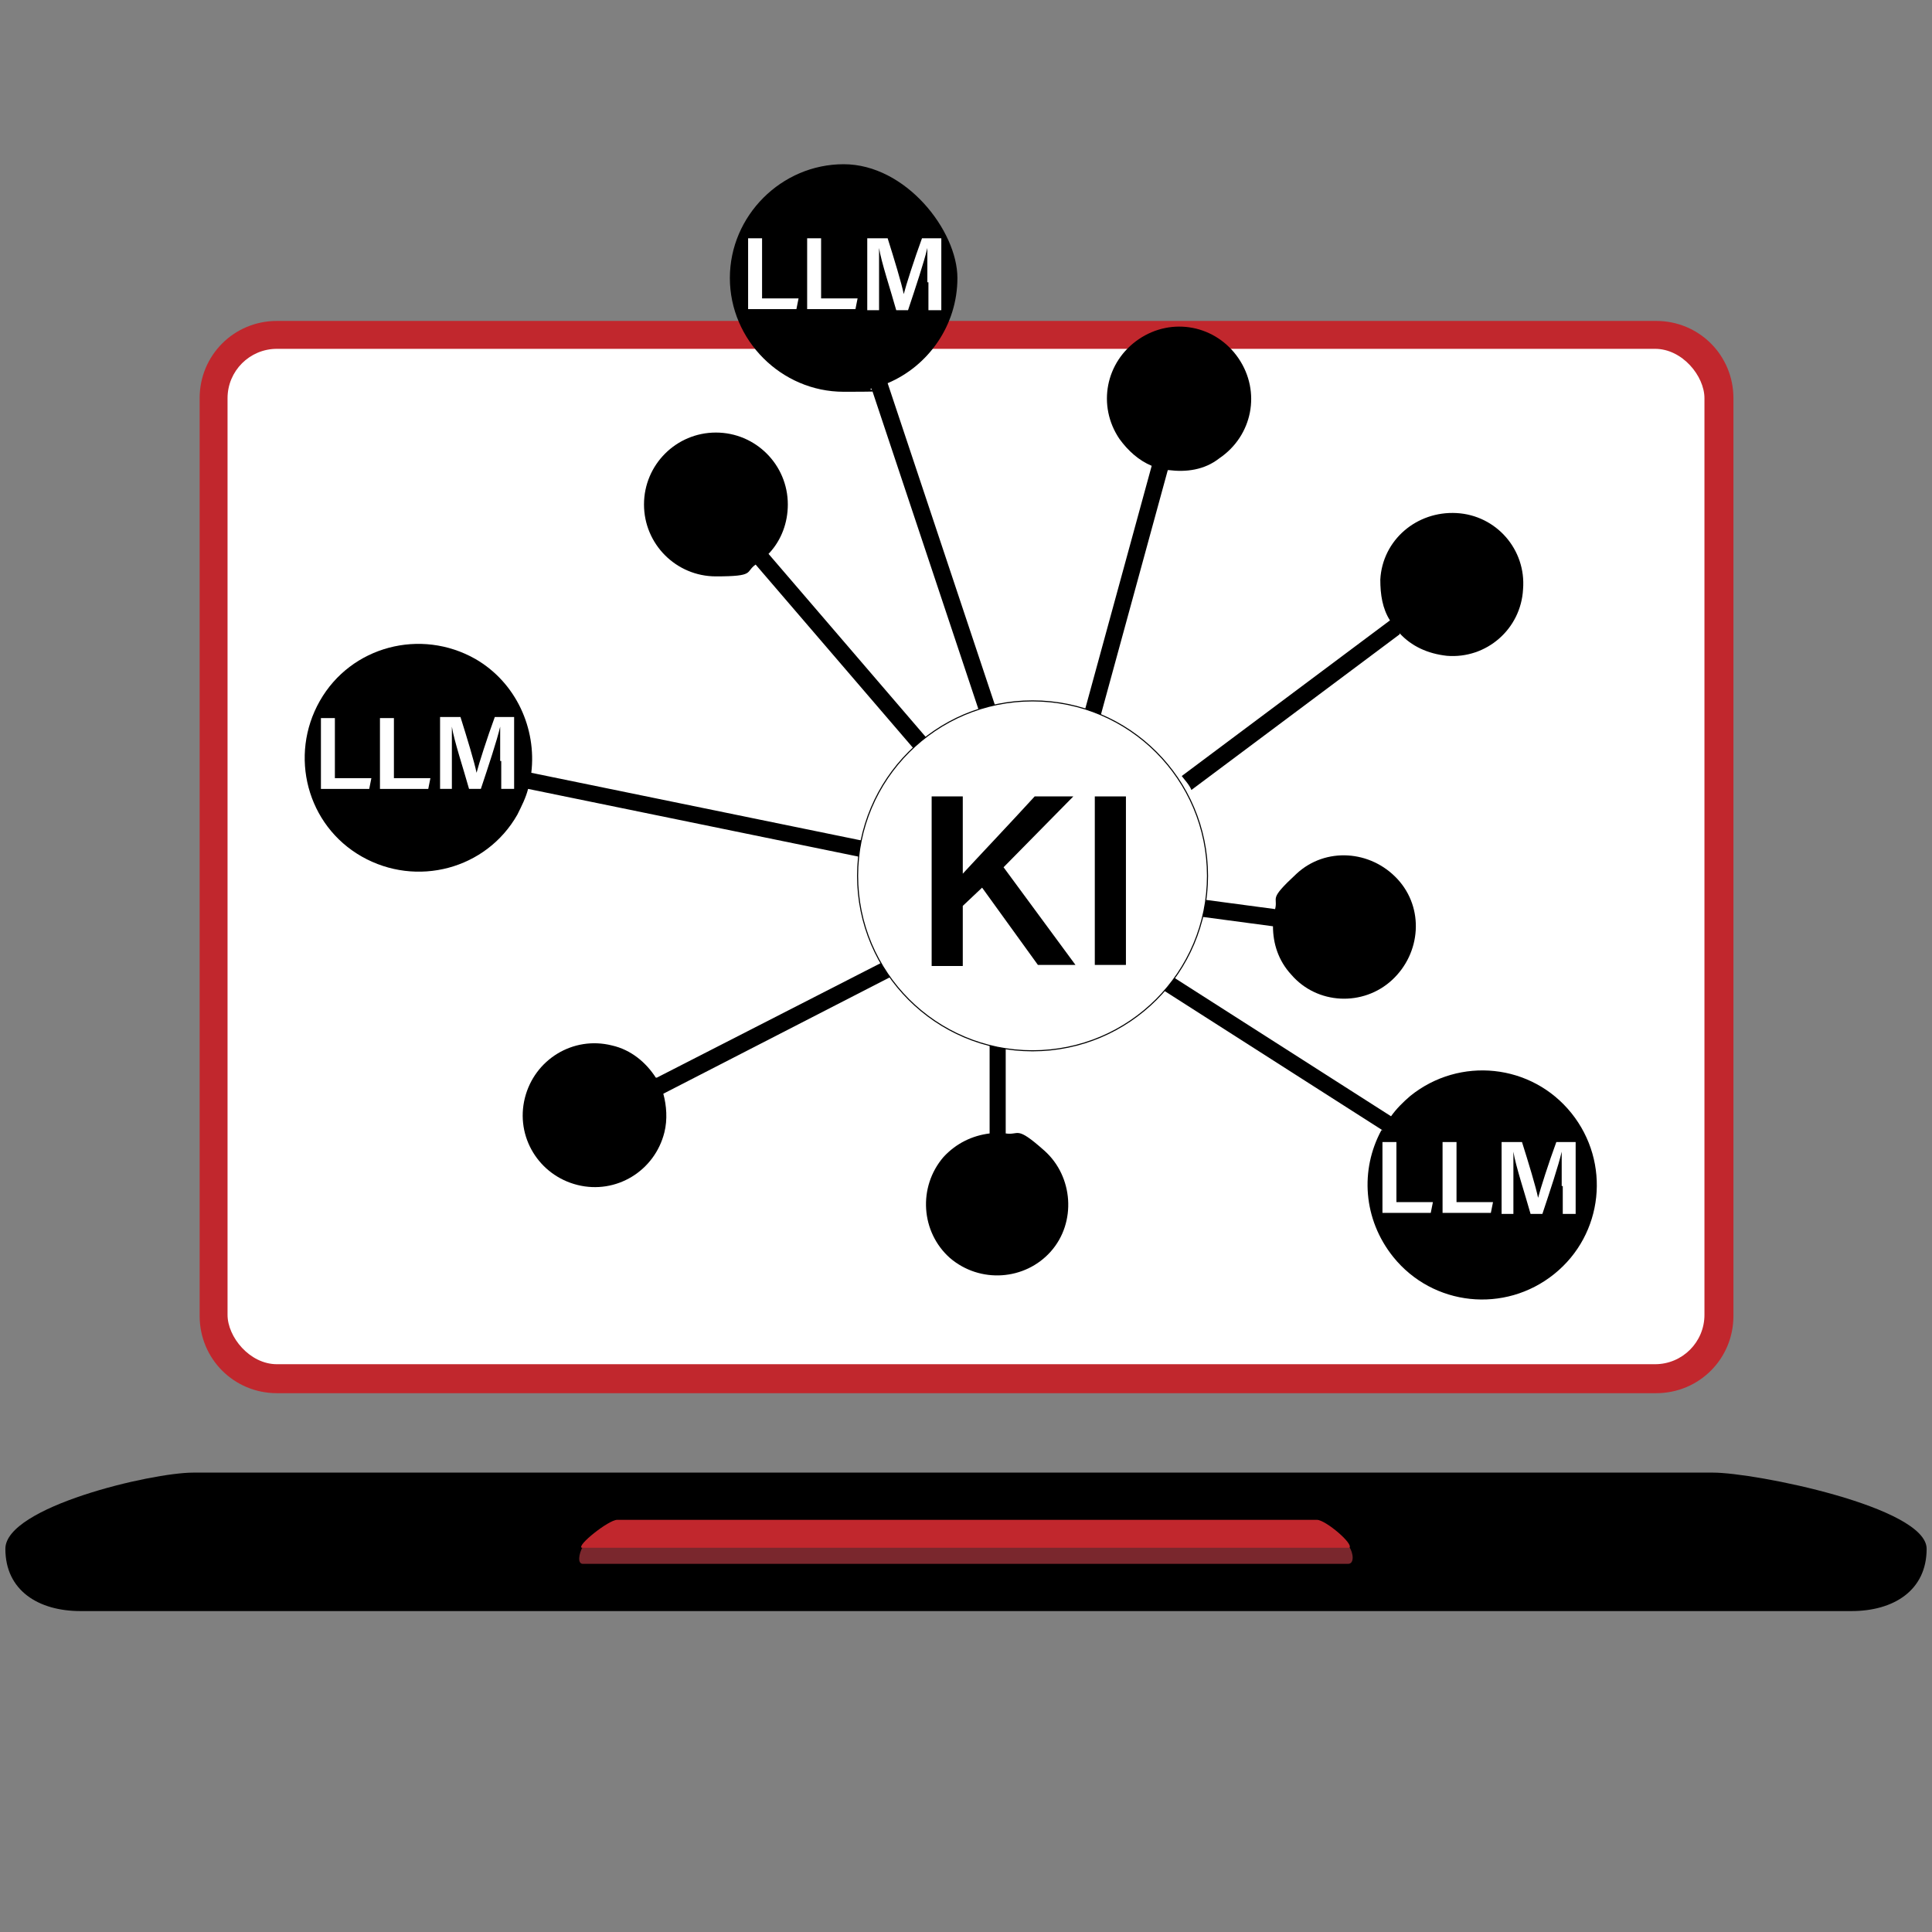 <?xml version="1.0" encoding="UTF-8"?>
<svg xmlns="http://www.w3.org/2000/svg" id="Ebene_1" version="1.1" viewBox="0 0 180 180">
  <rect x="0" y="0" width="180" height="180" fill="#808080" stroke="none"/>
  <defs>
    <style>
      .st0 {
        fill: #7a272d;
      }

      .st1 {
        fill: #c1272d;
      }

      .st2, .st3 {
        fill: #fff;
      }

      .st3 {
        stroke: #000;
        stroke-miterlimit: 10;
        stroke-width: .1px;
      }
    </style>
  </defs>
  <g>
    <path class="st1" d="M25.8,29.9h128.5c4,0,7.2,3.2,7.2,7.2v85.5c0,4-3.2,7.2-7.2,7.2H25.8c-4,0-7.2-3.2-7.2-7.2V37.1c0-4,3.2-7.2,7.2-7.2Z"></path>
    <rect class="st2" x="21.2" y="32.5" width="137.6" height="94.6" rx="4.6" ry="4.6"></rect>
    <path d="M172.5,150.1H7.5c-3.9,0-7-1.9-7-5.8h0c0-3.9,13.6-7.1,17.5-7.1h141.6c3.9,0,19.9,3.2,19.9,7.1h0c0,3.9-3.1,5.8-7,5.8Z"></path>
    <g>
      <path class="st0" d="M125.8,144.1s0,0-.1,0H54.3s0,0,0,0c-.4.7-.5,1.6,0,1.6h71.3c.6,0,.5-1,.1-1.6Z"></path>
      <path class="st1" d="M125.6,144.2c0,0,0,0,.1,0,.5-.3-2.2-2.6-3-2.6H57.5c-.8,0-3.8,2.4-3.3,2.6,0,0,0,0,0,0h71.3Z"></path>
    </g>
  </g>
  <g>
    <g>
      <path d="M82.7,35.7c3.8-1.6,6.5-5.4,6.5-9.8s-4.8-10.6-10.6-10.6-10.6,4.8-10.6,10.6,4.8,10.6,10.6,10.6,1.8-.1,2.6-.3l10.4,31.2c.5-.2,1-.4,1.5-.5l-10.4-31.2Z"></path>
      <path d="M49.5,72c.5-4.1-1.4-8.4-5.2-10.6-5.1-2.9-11.6-1.2-14.5,3.9-2.9,5.1-1.2,11.6,3.9,14.5,5.1,2.9,11.6,1.2,14.5-3.9.4-.8.8-1.6,1-2.4l32.2,6.6c0-.5.2-1,.3-1.5l-32.2-6.6Z"></path>
      <path d="M128.7,105.3c-2,3.7-1.7,8.3,1.1,11.8,3.7,4.6,10.4,5.3,15,1.6s5.3-10.4,1.6-15c-3.7-4.6-10.4-5.3-15-1.6-.7.6-1.3,1.2-1.8,1.9l-27.7-17.7c-.3.5-.5.9-.8,1.3l27.7,17.7Z"></path>
      <path d="M71.7,51.5c1.1-1.2,1.7-2.8,1.7-4.5,0-3.7-3-6.7-6.7-6.7s-6.7,3-6.7,6.7,3,6.7,6.7,6.7,2.7-.4,3.7-1.1l15.8,18.4c.4-.4.8-.7,1.2-1l-15.8-18.4Z"></path>
      <path d="M92.2,105.6c-1.6.2-3.1.9-4.3,2.2-2.4,2.8-2.1,7,.6,9.4,2.8,2.4,7,2.1,9.4-.6s2.1-7-.6-9.4-2.3-1.4-3.6-1.6v-24.2c-.4,0-.9,0-1.5,0v24.2Z"></path>
      <path d="M118.6,86.3c0,1.6.5,3.2,1.7,4.5,2.4,2.8,6.7,3,9.4.5s3-6.7.5-9.4-6.7-3-9.4-.5-1.7,2.1-2,3.3l-24-3.2c0,.5-.1,1-.2,1.6l24,3.2Z"></path>
      <path d="M61.1,100.4c-.9-1.4-2.3-2.6-4.1-3-3.6-.9-7.2,1.3-8.1,4.9-.9,3.6,1.3,7.2,4.9,8.1,3.6.9,7.2-1.3,8.1-4.9.3-1.2.2-2.5-.1-3.6l21.6-11.1c-.3-.5-.5-.9-.7-1.4l-21.5,11Z"></path>
      <path d="M130.4,59c1.1,1.2,2.6,1.9,4.4,2.1,3.7.3,6.9-2.5,7.1-6.2.3-3.7-2.5-6.9-6.2-7.1s-6.9,2.5-7.1,6.2c0,1.4.2,2.7.9,3.8l-19.4,14.5c.3.4.7.8.9,1.3l19.4-14.5Z"></path>
      <path d="M108.9,43.8c1.6.2,3.3,0,4.7-1.1,3.1-2.1,3.9-6.2,1.8-9.3-2.1-3.1-6.2-3.9-9.3-1.8-3.1,2.1-3.9,6.2-1.8,9.3.8,1.1,1.8,2,3,2.5l-6.4,23.4c.5.1,1,.3,1.5.4l6.4-23.4Z"></path>
    </g>
    <g>
      <path class="st2" d="M29.9,66.9h1.3v5.6h3.4l-.2,1h-4.5v-6.7Z"></path>
      <path class="st2" d="M35.4,66.9h1.3v5.6h3.4l-.2,1h-4.5v-6.7Z"></path>
      <path class="st2" d="M46.6,70.9c0-1.2,0-2.4,0-3.2h0c-.3,1.3-1.1,3.7-1.8,5.8h-1.1c-.5-1.8-1.4-4.5-1.6-5.8h0c0,.8,0,2.2,0,3.3v2.5h-1.1v-6.7h1.9c.6,1.9,1.3,4.2,1.5,5.2h0c.2-.8,1-3.3,1.7-5.2h1.8v6.7h-1.2v-2.6Z"></path>
    </g>
    <g>
      <path class="st2" d="M69.7,22.2h1.3v5.6h3.4l-.2,1h-4.5v-6.7Z"></path>
      <path class="st2" d="M75.2,22.2h1.3v5.6h3.4l-.2,1h-4.5v-6.7Z"></path>
      <path class="st2" d="M86.4,26.3c0-1.2,0-2.4,0-3.2h0c-.3,1.3-1.1,3.7-1.8,5.8h-1.1c-.5-1.8-1.4-4.5-1.6-5.8h0c0,.8,0,2.2,0,3.3v2.5h-1.1v-6.7h1.9c.6,1.9,1.3,4.2,1.5,5.2h0c.2-.8,1-3.3,1.7-5.2h1.8v6.7h-1.2v-2.6Z"></path>
    </g>
  </g>
  <circle class="st3" cx="96.2" cy="81.6" r="16.3"></circle>
  <g>
    <path d="M86.8,74.2h2.9v7.2c1.1-1.2,4.6-4.9,6.7-7.2h3.6l-6.5,6.6,6.7,9.1h-3.5l-5.2-7.2-1.8,1.7v5.6h-2.9v-15.7Z"></path>
    <path d="M104.9,74.2v15.7h-2.9v-15.7h2.9Z"></path>
  </g>
  <g>
    <path class="st2" d="M128.8,106.4h1.3v5.6h3.4l-.2,1h-4.5v-6.7Z"></path>
    <path class="st2" d="M134.4,106.4h1.3v5.6h3.4l-.2,1h-4.5v-6.7Z"></path>
    <path class="st2" d="M145.5,110.5c0-1.2,0-2.4,0-3.2h0c-.3,1.3-1.1,3.7-1.8,5.8h-1.1c-.5-1.8-1.4-4.5-1.6-5.8h0c0,.8,0,2.2,0,3.3v2.5h-1.1v-6.7h1.9c.6,1.9,1.3,4.2,1.5,5.2h0c.2-.8,1-3.3,1.7-5.2h1.8v6.7h-1.2v-2.6Z"></path>
  </g>
</svg>
